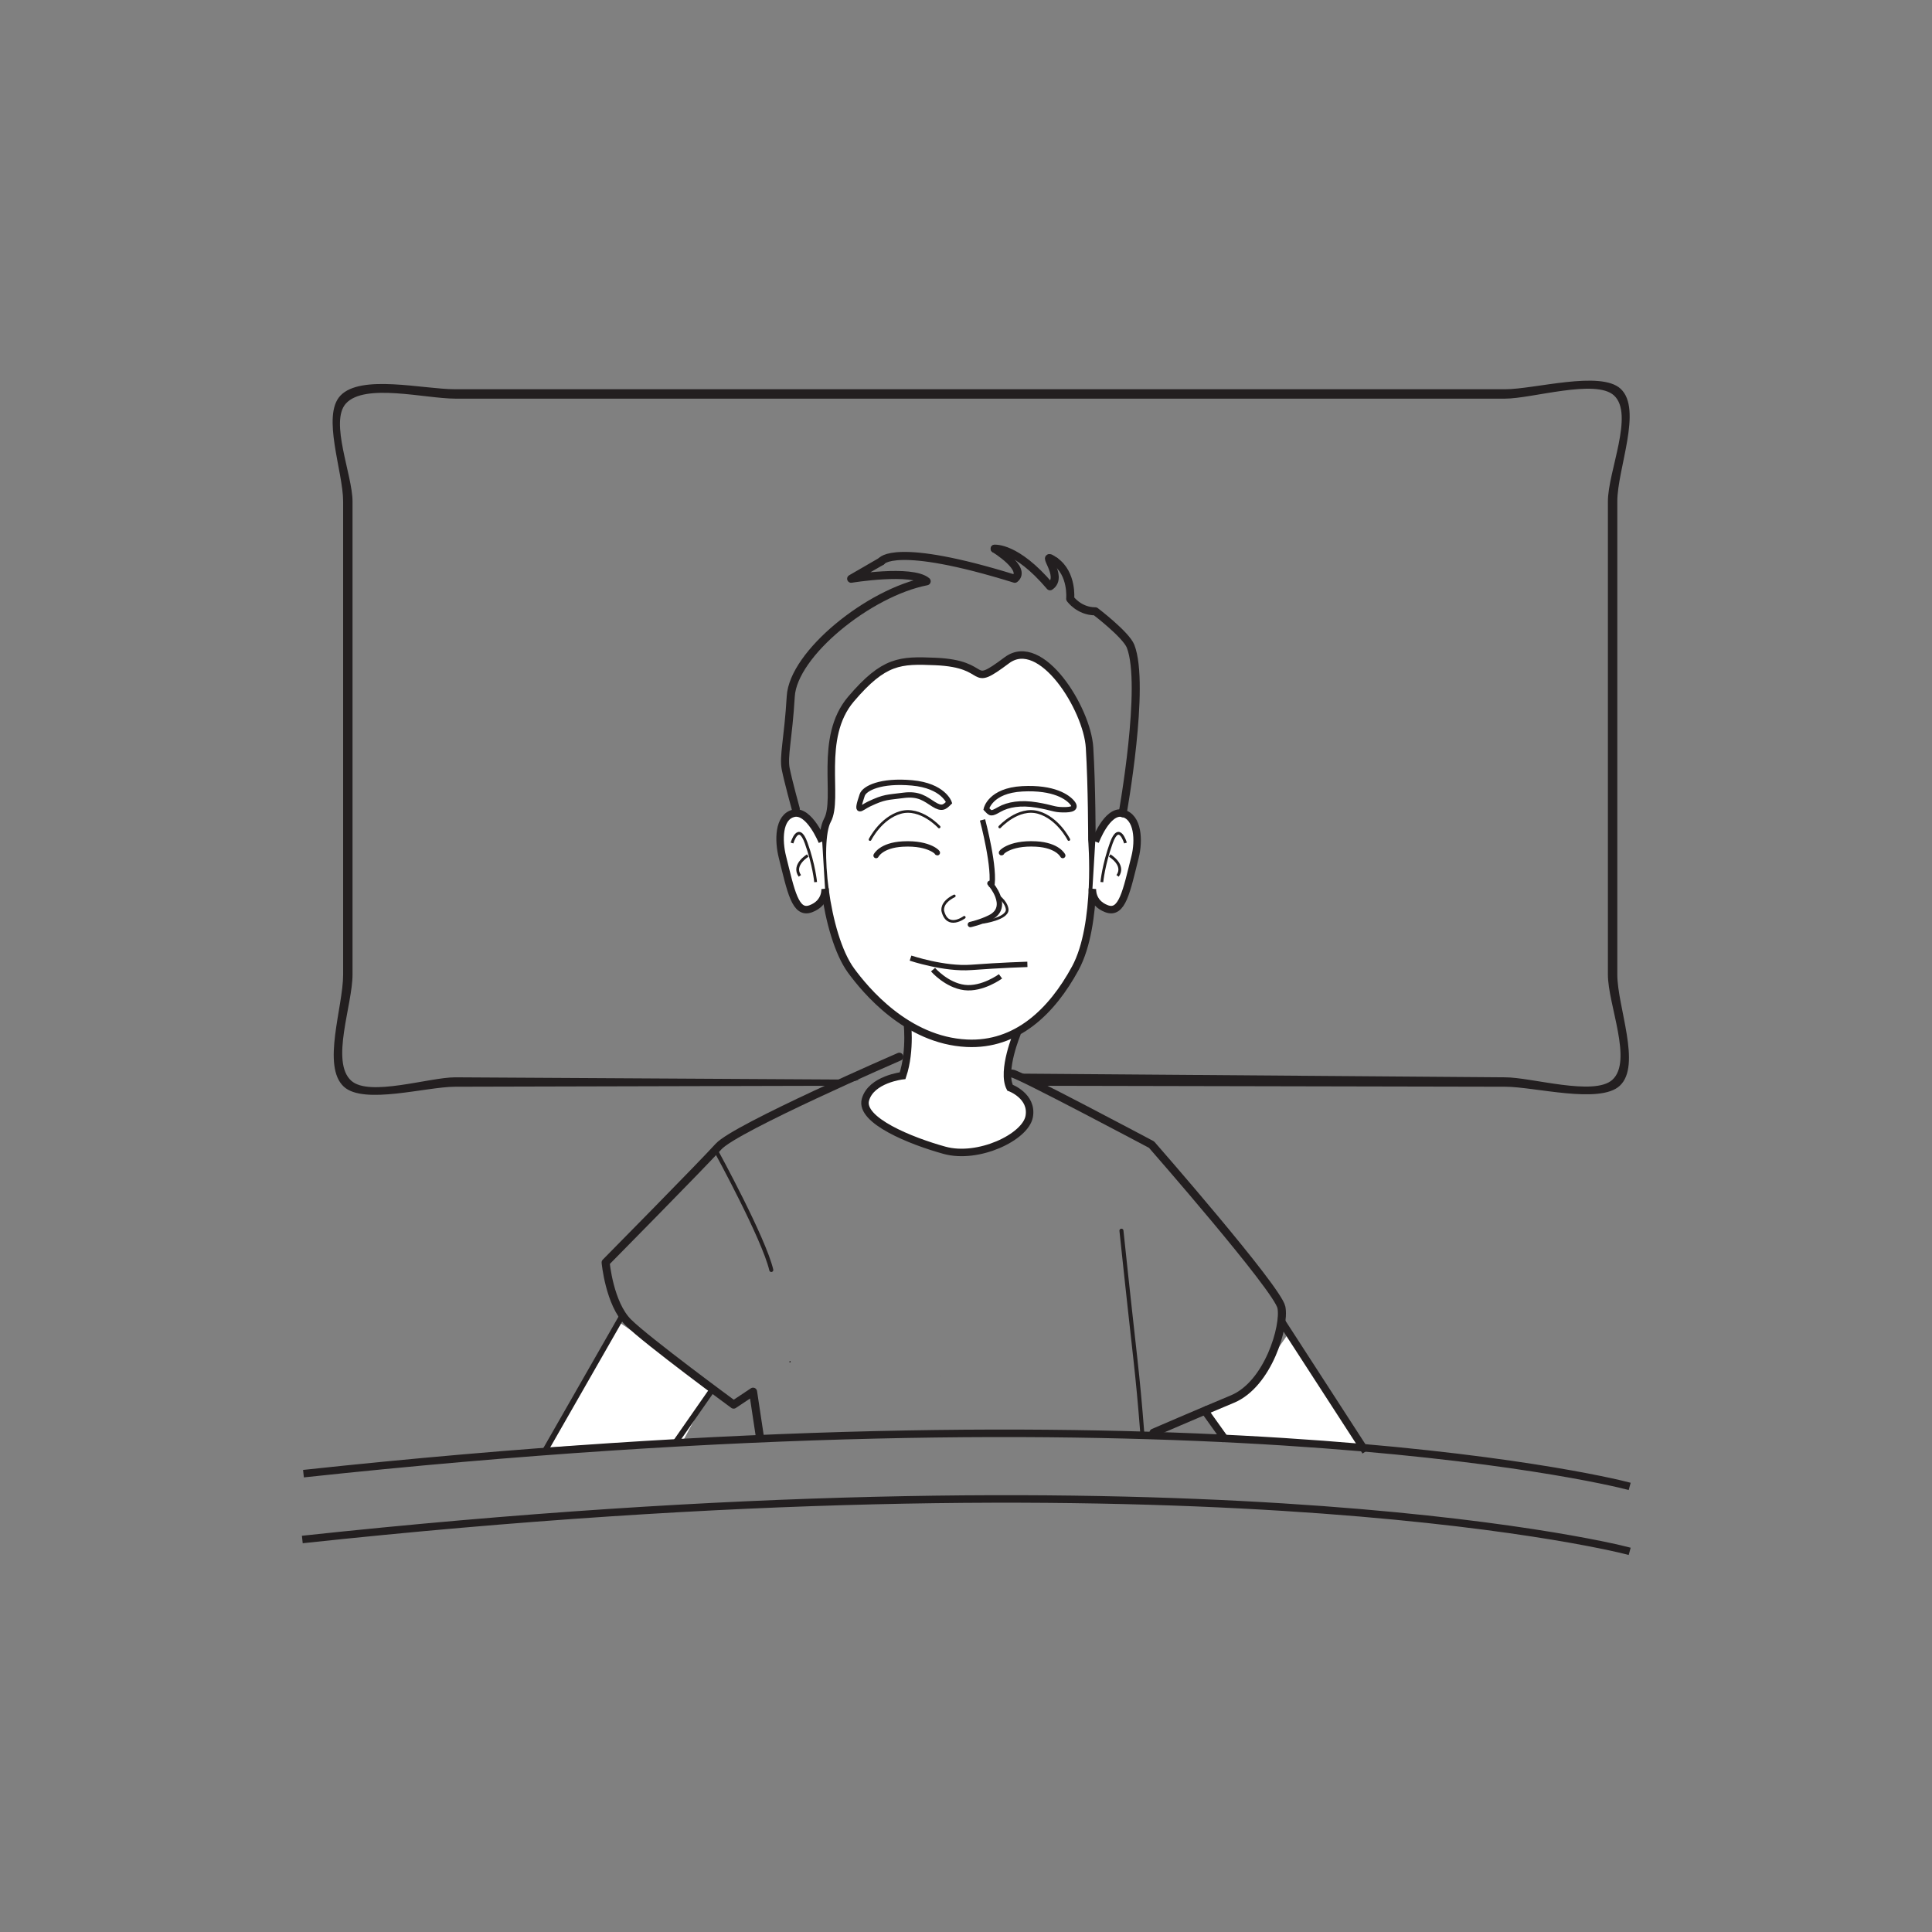<?xml version="1.0" encoding="UTF-8"?>
<svg xmlns="http://www.w3.org/2000/svg" xmlns:xlink="http://www.w3.org/1999/xlink" width="360pt" height="360pt" viewBox="0 0 360 360" version="1.1">
<rect x="0" y="0" width="360" height="360" fill="#808080" stroke="none"/>
<g id="surface1">
<path style="fill-rule:nonzero;fill:rgb(100%,100%,100%);fill-opacity:1;stroke-width:1.393;stroke-linecap:butt;stroke-linejoin:miter;stroke:rgb(13.73%,12.16%,12.549%);stroke-opacity:1;stroke-miterlimit:4;" d="M 0 -0 C 0 -0 -2.973 -7.047 -1.367 -10.211 C -1.367 -10.211 2.91 -11.766 2.215 -15.602 C 1.508 -19.434 -7.262 -23.621 -13.574 -21.879 C -19.887 -20.137 -29.359 -16.297 -28.305 -12.469 C -27.25 -8.633 -21.371 -7.981 -21.371 -7.981 C -19.766 -3.188 -20.559 2.555 -20.559 2.555 " transform="matrix(1,0,0,-1,189.562,192.457)"/>
<path style=" stroke:none;fill-rule:nonzero;fill:rgb(100%,100%,100%);fill-opacity:1;" d="M 203.461 156.457 C 203.461 156.457 204.785 172.25 200.383 180.391 C 195.98 188.52 189.383 194.844 180.141 194.395 C 168.938 193.848 161.223 184.453 158.578 180.844 C 153.73 174.199 151.98 156.906 154.18 152.84 C 156.383 148.777 152.422 137.484 158.578 130.258 C 164.742 123.027 167.711 122.984 174.281 123.258 C 184.871 123.695 180.18 128.582 187.617 123.027 C 193.988 118.281 202.574 132.062 203.02 139.293 C 203.461 146.516 203.461 156.457 203.461 156.457 "/>
<path style="fill:none;stroke-width:1.393;stroke-linecap:butt;stroke-linejoin:miter;stroke:rgb(13.73%,12.16%,12.549%);stroke-opacity:1;stroke-miterlimit:4;" d="M 0 -0.002 C 0 -0.002 1.324 -15.795 -3.078 -23.936 C -7.48 -32.064 -14.078 -38.389 -23.32 -37.939 C -34.523 -37.393 -42.238 -27.998 -44.883 -24.389 C -49.73 -17.744 -51.48 -0.451 -49.281 3.615 C -47.078 7.678 -51.039 18.971 -44.883 26.197 C -38.719 33.428 -35.75 33.471 -29.18 33.197 C -18.59 32.76 -23.281 27.873 -15.844 33.428 C -9.473 38.174 -0.887 24.393 -0.441 17.162 C 0 9.939 0 -0.002 0 -0.002 Z M 0 -0.002 " transform="matrix(1,0,0,-1,203.461,156.455)"/>
<path style="fill:none;stroke-width:0.5;stroke-linecap:round;stroke-linejoin:round;stroke:rgb(13.73%,12.16%,12.549%);stroke-opacity:1;stroke-miterlimit:4;" d="M -0 -0.002 C -0 -0.002 -3.434 3.764 -7.188 2.697 C -10.867 1.654 -12.867 -2.346 -12.867 -2.346 " transform="matrix(1,0,0,-1,174.988,154.088)"/>
<path style="fill:none;stroke-width:1;stroke-linecap:round;stroke-linejoin:round;stroke:rgb(13.73%,12.16%,12.549%);stroke-opacity:1;stroke-miterlimit:4;" d="M 0.001 0.002 C 0.38 -0.295 -1.182 1.885 -6.401 1.596 C -10.436 1.377 -11.366 -0.549 -11.366 -0.549 " transform="matrix(1,0,0,-1,174.612,158.869)"/>
<path style="fill:none;stroke-width:0.5;stroke-linecap:round;stroke-linejoin:round;stroke:rgb(13.73%,12.16%,12.549%);stroke-opacity:1;stroke-miterlimit:4;" d="M -0.002 -0.002 C -0.002 -0.002 3.436 3.764 7.186 2.697 C 10.865 1.654 12.869 -2.346 12.869 -2.346 " transform="matrix(1,0,0,-1,186.287,154.088)"/>
<path style="fill:none;stroke-width:1;stroke-linecap:round;stroke-linejoin:round;stroke:rgb(13.73%,12.16%,12.549%);stroke-opacity:1;stroke-miterlimit:4;" d="M -0 0.002 C -0.379 -0.291 1.184 1.889 6.398 1.603 C 10.437 1.377 11.367 -0.549 11.367 -0.549 " transform="matrix(1,0,0,-1,186.664,158.869)"/>
<path style="fill:none;stroke-width:1;stroke-linecap:round;stroke-linejoin:round;stroke:rgb(13.73%,12.16%,12.549%);stroke-opacity:1;stroke-miterlimit:4;" d="M 0 0.002 C 0.285 -0.283 1.039 -1.232 1.465 -2.357 C 2 -3.768 2.008 -5.396 0 -6.389 C -1.715 -7.248 -3.644 -7.67 -3.644 -7.67 " transform="matrix(1,0,0,-1,184.461,164.603)"/>
<path style="fill:none;stroke-width:0.5;stroke-linecap:round;stroke-linejoin:round;stroke:rgb(13.73%,12.16%,12.549%);stroke-opacity:1;stroke-miterlimit:4;" d="M -0 0 C -0 0 4.504 0.645 4.504 2.348 C 4.504 2.348 4.504 3.625 2.785 4.906 " transform="matrix(1,0,0,-1,183.176,171.852)"/>
<path style="fill:none;stroke-width:0.5;stroke-linecap:round;stroke-linejoin:round;stroke:rgb(13.73%,12.16%,12.549%);stroke-opacity:1;stroke-miterlimit:4;" d="M -0.001 -0.001 C -0.001 -0.001 -3.149 -2.361 -4.009 1.209 C -3.954 1.155 -4.474 2.678 -1.86 3.979 " transform="matrix(1,0,0,-1,179.677,170.924)"/>
<path style="fill:none;stroke-width:1;stroke-linecap:butt;stroke-linejoin:miter;stroke:rgb(13.73%,12.16%,12.549%);stroke-opacity:1;stroke-miterlimit:4;" d="M -0.001 0.001 C -0.001 0.001 -1.072 3.142 -6.912 3.673 C -12.755 4.2 -15.771 2.661 -16.193 1.415 C -17.486 -2.409 -16.525 -1.03 -14.939 -0.272 C -12.013 1.126 -11.486 0.95 -8.544 1.345 C -5.603 1.739 -4.447 0.673 -2.888 -0.311 C -1.33 -1.292 -0.833 -0.831 -0.001 0.001 Z M -0.001 0.001 " transform="matrix(1,0,0,-1,176.853,149.552)"/>
<path style="fill:none;stroke-width:1;stroke-linecap:butt;stroke-linejoin:miter;stroke:rgb(13.73%,12.16%,12.549%);stroke-opacity:1;stroke-miterlimit:4;" d="M -0.001 0.001 C -0.001 0.001 0.73 3.422 6.687 3.751 C 12.632 4.067 15.171 2.18 16.007 1.161 C 16.843 0.145 16.026 -0.187 14.241 -0.152 C 12.46 -0.117 12.386 0.235 9.405 0.731 C 6.437 1.231 4.058 0.84 2.429 -0.089 C 0.812 -1.015 0.812 -0.851 -0.001 0.001 Z M -0.001 0.001 " transform="matrix(1,0,0,-1,183.79,150.735)"/>
<path style=" stroke:none;fill-rule:nonzero;fill:rgb(13.73%,12.16%,12.549%);fill-opacity:1;" d="M 188.445 179.586 L 188.559 179.586 C 188.594 179.586 188.598 179.535 188.562 179.535 L 188.445 179.535 C 188.414 179.535 188.406 179.586 188.445 179.586 "/>
<path style="fill:none;stroke-width:1;stroke-linecap:butt;stroke-linejoin:miter;stroke:rgb(13.73%,12.16%,12.549%);stroke-opacity:1;stroke-miterlimit:4;" d="M 0 0.001 C 0 0.001 -5.008 -0.151 -10.461 -0.565 C -15.488 -0.944 -21.773 1.165 -21.773 1.165 " transform="matrix(1,0,0,-1,191.438,179.696)"/>
<path style="fill:none;stroke-width:1;stroke-linecap:butt;stroke-linejoin:miter;stroke:rgb(13.73%,12.16%,12.549%);stroke-opacity:1;stroke-miterlimit:4;" d="M 0.001 -0.001 C 0.001 -0.001 -3.378 -2.489 -6.706 -2.079 C -10.054 -1.657 -12.573 1.249 -12.573 1.249 " transform="matrix(1,0,0,-1,186.429,181.929)"/>
<path style="fill:none;stroke-width:1;stroke-linecap:butt;stroke-linejoin:miter;stroke:rgb(13.73%,12.16%,12.549%);stroke-opacity:1;stroke-miterlimit:4;" d="M 0.002 -0.001 C 0.002 -0.001 2.49 -9.314 1.662 -12.568 " transform="matrix(1,0,0,-1,183.076,152.772)"/>
<path style="fill-rule:nonzero;fill:rgb(100%,100%,100%);fill-opacity:1;stroke-width:1.393;stroke-linecap:butt;stroke-linejoin:miter;stroke:rgb(13.73%,12.16%,12.549%);stroke-opacity:1;stroke-miterlimit:4;" d="M 0 0.002 C 0 0.002 -2.379 5.923 -5.297 5.271 C -8.211 4.603 -8.168 0.138 -7.418 -2.858 C -5.824 -9.221 -5.035 -13.612 -2.117 -12.514 C 0.801 -11.413 0.531 -8.784 0.531 -8.784 " transform="matrix(1,0,0,-1,153.207,156.814)"/>
<path style="fill:none;stroke-width:0.522;stroke-linecap:butt;stroke-linejoin:miter;stroke:rgb(13.73%,12.16%,12.549%);stroke-opacity:1;stroke-miterlimit:4;" d="M 0.001 -0.002 C 0.001 -0.002 1.177 4.076 2.638 -0.002 C 4.107 -4.076 4.4 -7.283 4.4 -7.283 " transform="matrix(1,0,0,-1,147.581,157.084)"/>
<path style="fill:none;stroke-width:0.522;stroke-linecap:butt;stroke-linejoin:miter;stroke:rgb(13.73%,12.16%,12.549%);stroke-opacity:1;stroke-miterlimit:4;" d="M 0.001 -0 C 0.001 -0 -2.933 -1.743 -1.472 -3.79 " transform="matrix(1,0,0,-1,150.515,159.417)"/>
<path style="fill-rule:nonzero;fill:rgb(100%,100%,100%);fill-opacity:1;stroke-width:1.393;stroke-linecap:butt;stroke-linejoin:miter;stroke:rgb(13.73%,12.16%,12.549%);stroke-opacity:1;stroke-miterlimit:4;" d="M 0 0.002 C 0 0.002 2.188 5.923 5.106 5.271 C 8.02 4.603 8.172 0.138 7.422 -2.858 C 5.828 -9.221 5.031 -13.612 2.113 -12.514 C -0.797 -11.413 -0.527 -8.784 -0.527 -8.784 " transform="matrix(1,0,0,-1,204.086,156.814)"/>
<path style="fill:none;stroke-width:0.522;stroke-linecap:butt;stroke-linejoin:miter;stroke:rgb(13.73%,12.16%,12.549%);stroke-opacity:1;stroke-miterlimit:4;" d="M 0.002 -0.002 C 0.002 -0.002 -1.174 4.076 -2.639 -0.002 C -4.104 -4.076 -4.4 -7.283 -4.4 -7.283 " transform="matrix(1,0,0,-1,209.713,157.084)"/>
<path style="fill:none;stroke-width:0.522;stroke-linecap:butt;stroke-linejoin:miter;stroke:rgb(13.73%,12.16%,12.549%);stroke-opacity:1;stroke-miterlimit:4;" d="M -0.001 -0 C -0.001 -0 2.937 -1.743 1.472 -3.79 " transform="matrix(1,0,0,-1,206.778,159.417)"/>
<path style="fill:none;stroke-width:1.5;stroke-linecap:round;stroke-linejoin:round;stroke:rgb(13.73%,12.16%,12.549%);stroke-opacity:1;stroke-miterlimit:4;" d="M -0.002 -0.001 L -5.631 -3.258 C -5.631 -3.258 5.631 -1.395 8.439 -3.727 C -2.35 -5.829 -16.42 -17.247 -16.885 -25.172 C -17.357 -33.098 -18.295 -36.356 -17.826 -38.688 C -17.357 -41.02 -15.951 -46.145 -15.951 -46.145 " transform="matrix(1,0,0,-1,164.232,104.585)"/>
<path style="fill:none;stroke-width:1.5;stroke-linecap:round;stroke-linejoin:round;stroke:rgb(13.73%,12.16%,12.549%);stroke-opacity:1;stroke-miterlimit:4;" d="M 0.002 0 C 0.002 0 6.096 -3.734 3.748 -5.594 C -18.768 1.395 -21.107 -2.336 -21.107 -2.336 " transform="matrix(1,0,0,-1,185.342,102.25)"/>
<path style="fill:none;stroke-width:1.5;stroke-linecap:round;stroke-linejoin:round;stroke:rgb(13.73%,12.16%,12.549%);stroke-opacity:1;stroke-miterlimit:4;" d="M -0.001 -0.001 C -3.282 2.335 1.878 -2.794 -0.938 -4.661 C -7.267 2.796 -11.255 2.335 -11.255 2.335 " transform="matrix(1,0,0,-1,196.595,104.585)"/>
<path style=" stroke:none;fill-rule:nonzero;fill:rgb(100%,100%,100%);fill-opacity:1;" d="M 102.031 269.719 L 127.414 268.238 L 132.527 258.637 L 124.078 252.207 L 115.5 246.492 Z M 102.031 269.719 "/>
<path style="fill:none;stroke-width:1.5;stroke-linecap:round;stroke-linejoin:round;stroke:rgb(13.73%,12.16%,12.549%);stroke-opacity:1;stroke-miterlimit:4;" d="M 0.001 0.001 C 0.001 0.001 4.298 23.853 1.481 31.111 C 0.646 33.271 -5.085 37.634 -5.085 37.634 C -8.144 37.634 -9.776 39.966 -9.776 39.966 C -9.776 39.966 -9.311 44.623 -12.597 46.958 " transform="matrix(1,0,0,-1,209.19,151.544)"/>
<path style=" stroke:none;fill-rule:nonzero;fill:rgb(100%,100%,100%);fill-opacity:1;" d="M 253.457 269.719 L 228.398 268.359 L 225.215 262.559 L 233.602 257.773 L 240.16 248.363 Z M 253.457 269.719 "/>
<path style="fill:none;stroke-width:1.5;stroke-linecap:round;stroke-linejoin:round;stroke:rgb(13.73%,12.16%,12.549%);stroke-opacity:1;stroke-miterlimit:4;" d="M -0 0.001 C 1.051 0.001 25.957 -13.241 25.957 -13.241 C 25.957 -13.241 49.453 -40.081 50.156 -43.565 C 50.855 -47.05 47.703 -57.858 41.039 -60.648 C 34.367 -63.433 26.309 -66.917 26.309 -66.917 " transform="matrix(1,0,0,-1,188.617,200.044)"/>
<path style="fill:none;stroke-width:1.5;stroke-linecap:round;stroke-linejoin:round;stroke:rgb(13.73%,12.16%,12.549%);stroke-opacity:1;stroke-miterlimit:4;" d="M -0.001 0.001 C -0.001 0.001 -30.521 -13.241 -33.673 -16.726 C -36.829 -20.214 -54.72 -38.339 -54.72 -38.339 C -54.72 -38.339 -54.021 -46.007 -50.509 -49.495 C -47.005 -52.976 -30.868 -64.823 -30.868 -64.823 L -27.247 -62.413 L -25.993 -70.718 " transform="matrix(1,0,0,-1,167.571,196.907)"/>
<path style="fill:none;stroke-width:0.75;stroke-linecap:round;stroke-linejoin:round;stroke:rgb(13.73%,12.16%,12.549%);stroke-opacity:1;stroke-miterlimit:4;" d="M -0 0.002 C -0 0.002 8.77 -16.029 10.172 -21.959 " transform="matrix(1,0,0,-1,133.547,214.682)"/>
<path style="fill:none;stroke-width:0.75;stroke-linecap:round;stroke-linejoin:round;stroke:rgb(13.73%,12.16%,12.549%);stroke-opacity:1;stroke-miterlimit:4;" d="M 0.002 -0.001 C 2.717 -25.817 2.896 -25.099 3.916 -38.091 " transform="matrix(1,0,0,-1,208.963,229.319)"/>
<path style="fill:none;stroke-width:1.4;stroke-linecap:butt;stroke-linejoin:miter;stroke:rgb(13.73%,12.16%,12.549%);stroke-opacity:1;stroke-miterlimit:4;" d="M 0.001 0.001 C -5.597 1.524 -84.179 19.884 -247.12 2.376 " transform="matrix(1,0,0,-1,303.667,276.97)"/>
<path style=" stroke:none;fill-rule:nonzero;fill:rgb(13.73%,12.16%,12.549%);fill-opacity:1;" d="M 175.273 256.43 C 175.301 256.43 175.305 256.383 175.277 256.383 C 175.246 256.383 175.242 256.43 175.273 256.43 "/>
<path style=" stroke:none;fill-rule:nonzero;fill:rgb(13.73%,12.16%,12.549%);fill-opacity:1;" d="M 147.199 253.875 C 147.363 253.875 147.391 253.621 147.223 253.621 C 147.059 253.621 147.035 253.875 147.199 253.875 "/>
<path style="fill:none;stroke-width:1.05;stroke-linecap:butt;stroke-linejoin:miter;stroke:rgb(13.73%,12.16%,12.549%);stroke-opacity:1;stroke-miterlimit:4;" d="M -0 0.001 L -14.512 -25.37 " transform="matrix(1,0,0,-1,115.996,245.091)"/>
<path style="fill:none;stroke-width:1.05;stroke-linecap:butt;stroke-linejoin:miter;stroke:rgb(13.73%,12.16%,12.549%);stroke-opacity:1;stroke-miterlimit:4;" d="M 0 -0.002 L -6.613 -9.49 " transform="matrix(1,0,0,-1,132.527,259.217)"/>
<path style="fill:none;stroke-width:1.4;stroke-linecap:butt;stroke-linejoin:miter;stroke:rgb(13.73%,12.16%,12.549%);stroke-opacity:1;stroke-miterlimit:4;" d="M 0.001 -0.002 L -15.597 24.088 " transform="matrix(1,0,0,-1,254.468,270.463)"/>
<path style="fill:none;stroke-width:1.4;stroke-linecap:butt;stroke-linejoin:miter;stroke:rgb(13.73%,12.16%,12.549%);stroke-opacity:1;stroke-miterlimit:4;" d="M -0 0.001 L 4.289 -5.999 " transform="matrix(1,0,0,-1,224.109,262.36)"/>
<path style=" stroke:none;fill-rule:nonzero;fill:rgb(13.73%,12.16%,12.549%);fill-opacity:1;" d="M 280.465 72.531 L 84.836 72.531 C 78.844 72.531 67.234 69.672 63.418 73.73 C 59.902 77.469 63.938 87.902 63.938 93.43 L 63.938 181.598 C 63.938 187.691 59.902 198.672 64.078 202.496 C 67.797 205.902 79.406 202.496 84.836 202.496 L 155.469 202.32 C 156.438 201.672 158.957 201.684 160.059 201.176 L 84.836 200.742 C 79.961 200.742 68.852 204.402 65.465 201.391 C 61.523 197.879 65.688 187.277 65.688 181.598 L 65.688 93.43 C 65.688 88.492 61.375 78.586 64.457 75.188 C 67.961 71.32 79.219 74.281 84.836 74.281 L 280.465 74.281 C 285.453 74.281 297.336 70.551 300.746 73.688 C 304.551 77.191 299.609 87.859 299.609 93.43 L 299.609 181.598 C 299.609 187.211 304.297 197.703 300.441 201.203 C 297.039 204.297 285.41 200.742 280.465 200.742 L 188.617 200.043 C 189.645 200.562 192.625 201.672 193.531 202.32 L 280.465 202.496 C 285.969 202.496 298.098 205.793 301.832 202.309 C 305.918 198.488 301.363 187.613 301.363 181.598 L 301.363 93.43 C 301.359 87.375 306.105 76.262 301.977 72.441 C 298.25 68.992 285.938 72.531 280.465 72.531 "/>
<path style="fill:none;stroke-width:1.4;stroke-linecap:butt;stroke-linejoin:miter;stroke:rgb(13.73%,12.16%,12.549%);stroke-opacity:1;stroke-miterlimit:4;" d="M 0.001 -0.002 C -5.597 1.525 -84.39 19.713 -247.335 2.205 " transform="matrix(1,0,0,-1,303.667,289.068)"/>
</g>
</svg>
